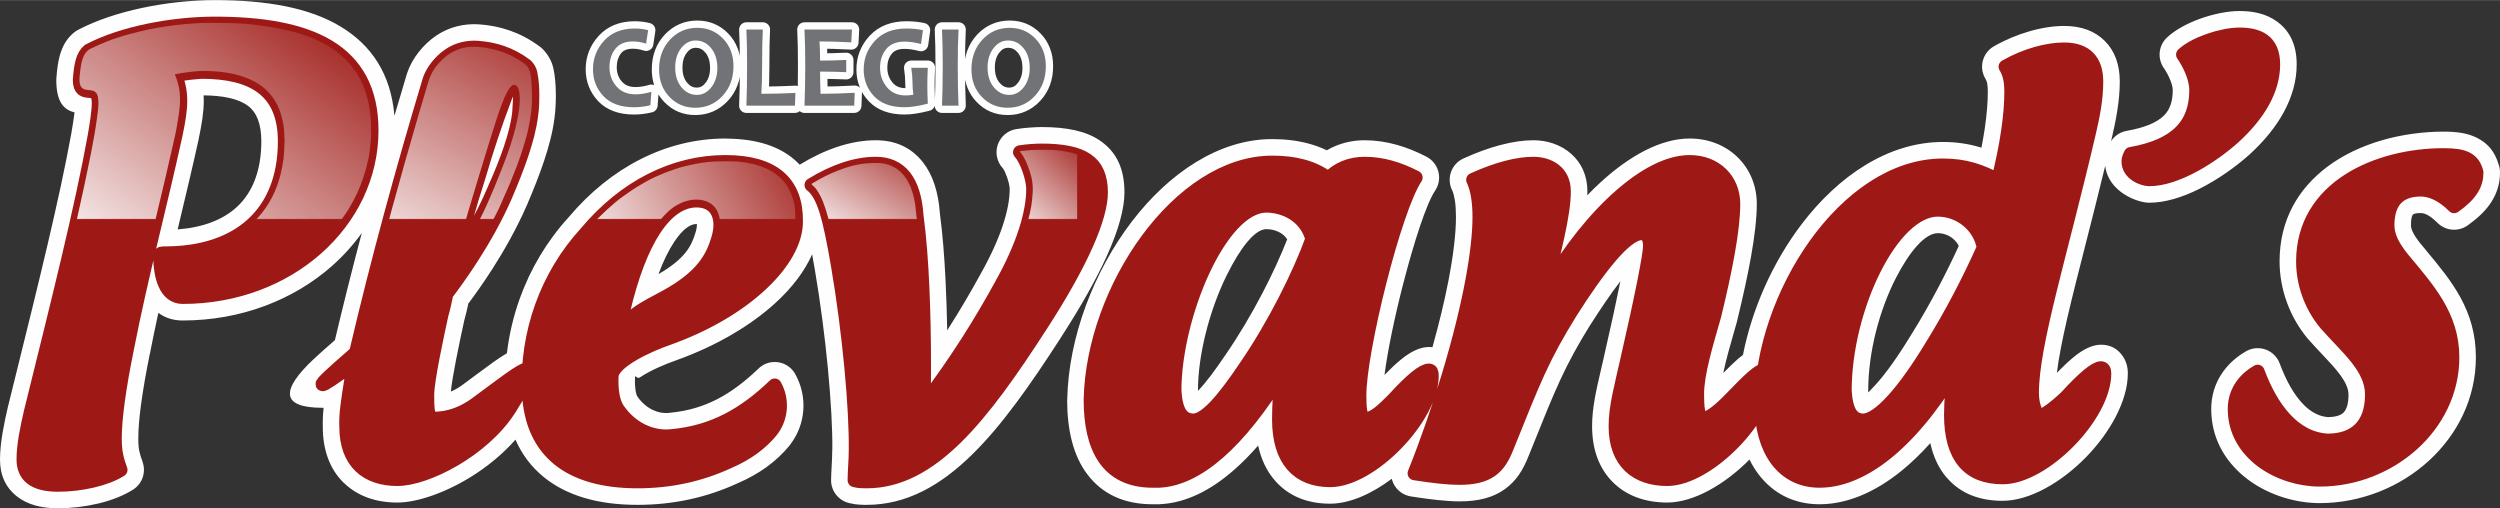<?xml version="1.0" encoding="UTF-8"?>
<!DOCTYPE svg PUBLIC "-//W3C//DTD SVG 1.1//EN" "http://www.w3.org/Graphics/SVG/1.1/DTD/svg11.dtd">
<svg xmlns="http://www.w3.org/2000/svg" xml:space="preserve" width="5719px" height="1163px" version="1.1" style="shape-rendering:geometricPrecision; text-rendering:geometricPrecision; image-rendering:optimizeQuality; fill-rule:evenodd; clip-rule:evenodd"
viewBox="0 0 6962.88 1415.35"
 xmlns:xlink="http://www.w3.org/1999/xlink"
 xmlns:xodm="http://www.corel.com/coreldraw/odm/2003">
 <rect x="0" y="0" width="6962.88" height="1415.35" fill="#333333" stroke="none"/>
 <defs>
  <style type="text/css">
   <![CDATA[
    .str0 {stroke:#9E1915;stroke-width:38.74;stroke-linecap:round;stroke-linejoin:round;stroke-miterlimit:22.926}
    .fil2 {fill:none;fill-rule:nonzero}
    .fil5 {fill:#FEFEFE}
    .fil4 {fill:#FEFEFE}
    .fil0 {fill:#FEFEFE;fill-rule:nonzero}
    .fil1 {fill:#727376;fill-rule:nonzero}
    .fil3 {fill:#9E1915;fill-rule:nonzero}
   ]]>
  </style>
       <mask id="id0">
  <linearGradient id="id1" gradientUnits="userSpaceOnUse" x1="6481.87" y1="853.56" x2="6871.39" y2="384.94">
   <stop offset="0" style="stop-opacity:1; stop-color:white"/>
   <stop offset="0.569" style="stop-opacity:0.502; stop-color:white"/>
   <stop offset="1" style="stop-opacity:0; stop-color:white"/>
  </linearGradient>
        <rect style="fill:url(#id1)" x="6412.09" y="426.19" width="485.79" height="413.11"/>
       </mask>
       <mask id="id2">
  <linearGradient id="id3" gradientUnits="userSpaceOnUse" x1="5931.17" y1="507.32" x2="6358" y2="55.12">
   <stop offset="0" style="stop-opacity:1; stop-color:white"/>
   <stop offset="1" style="stop-opacity:0; stop-color:white"/>
  </linearGradient>
        <rect style="fill:url(#id3)" x="5927.21" y="93.42" width="403.34" height="402.94"/>
       </mask>
       <mask id="id4">
  <linearGradient id="id5" gradientUnits="userSpaceOnUse" x1="5038.56" y1="763.27" x2="6003.62" y2="27.05">
   <stop offset="0" style="stop-opacity:1; stop-color:white"/>
   <stop offset="1" style="stop-opacity:0; stop-color:white"/>
  </linearGradient>
        <rect style="fill:url(#id5)" x="5029.89" y="134.68" width="809.89" height="619.48"/>
       </mask>
       <mask id="id6">
  <linearGradient id="id7" gradientUnits="userSpaceOnUse" x1="4514.99" y1="678.92" x2="4902.59" y2="391.84">
   <stop offset="0" style="stop-opacity:1; stop-color:white"/>
   <stop offset="1" style="stop-opacity:0; stop-color:white"/>
  </linearGradient>
        <rect style="fill:url(#id7)" x="4375.84" y="448.53" width="450.96" height="260.19"/>
       </mask>
       <mask id="id8">
  <linearGradient id="id9" gradientUnits="userSpaceOnUse" x1="4126.57" y1="677.05" x2="4388.56" y2="425.01">
   <stop offset="0" style="stop-opacity:1; stop-color:white"/>
   <stop offset="1" style="stop-opacity:0; stop-color:white"/>
  </linearGradient>
        <rect style="fill:url(#id9)" x="4102.12" y="453.31" width="252.58" height="241.44"/>
       </mask>
       <mask id="id10">
  <linearGradient id="id11" gradientUnits="userSpaceOnUse" x1="3221.22" y1="667.1" x2="3960.76" y2="441.59">
   <stop offset="0" style="stop-opacity:1; stop-color:white"/>
   <stop offset="1" style="stop-opacity:0; stop-color:white"/>
  </linearGradient>
        <rect style="fill:url(#id11)" x="3180.19" y="450.12" width="761.81" height="236.67"/>
       </mask>
       <mask id="id12">
  <linearGradient id="id13" gradientUnits="userSpaceOnUse" x1="2836.52" y1="677.05" x2="3075.3" y2="415.06">
   <stop offset="0" style="stop-opacity:1; stop-color:white"/>
   <stop offset="1" style="stop-opacity:0; stop-color:white"/>
  </linearGradient>
        <rect style="fill:url(#id13)" x="2836.98" y="416.18" width="228.71" height="274.32"/>
       </mask>
       <mask id="id14">
  <linearGradient id="id15" gradientUnits="userSpaceOnUse" x1="2339.07" y1="703.58" x2="2561.27" y2="345.41">
   <stop offset="0" style="stop-opacity:1; stop-color:white"/>
   <stop offset="1" style="stop-opacity:0; stop-color:white"/>
  </linearGradient>
        <rect style="fill:url(#id15)" x="2259.32" y="453.31" width="302.97" height="249.39"/>
       </mask>
       <mask id="id16">
  <linearGradient id="id17" gradientUnits="userSpaceOnUse" x1="1602.85" y1="726.79" x2="2249.53" y2="348.73">
   <stop offset="0" style="stop-opacity:1; stop-color:white"/>
   <stop offset="1" style="stop-opacity:0; stop-color:white"/>
  </linearGradient>
        <rect style="fill:url(#id17)" x="1563.89" y="448.53" width="652.13" height="286.53"/>
       </mask>
       <mask id="id18">
  <linearGradient id="id19" gradientUnits="userSpaceOnUse" x1="1043.02" y1="767.38" x2="1483.46" y2="-35.96">
   <stop offset="0" style="stop-opacity:1; stop-color:white"/>
   <stop offset="1" style="stop-opacity:0; stop-color:white"/>
  </linearGradient>
        <rect style="fill:url(#id19)" x="1041.75" y="128.5" width="441.23" height="640.15"/>
       </mask>
       <mask id="id20">
  <linearGradient id="id21" gradientUnits="userSpaceOnUse" x1="276.31" y1="796.43" x2="876.57" y2="-39.28">
   <stop offset="0" style="stop-opacity:1; stop-color:white"/>
   <stop offset="1" style="stop-opacity:0; stop-color:white"/>
  </linearGradient>
        <rect style="fill:url(#id21)" x="159.77" y="62.89" width="874.09" height="778.79"/>
       </mask>
 </defs>
 <g id="Layer_x0020_1">
  <g id="Logo_x0020_text_x0020_group">
   <g id="Logo_x0020_text_x0020_white_x0020_border">
    <path class="fil0" d="M496.32 632.16l-1.54 6.45c70.01,-5.19 126.79,-26.68 166.09,-63.53 42.81,-40.13 66.96,-101.06 66.96,-181.73 0,-49.44 -13.3,-80.9 -36.86,-98.64 -26.9,-20.23 -69.72,-28.9 -123.88,-29.46 0.3,5.25 0.45,10.61 0.45,16.12 0,15.55 -1.47,32.16 -4.17,50.79 -2.21,15.28 -5.41,32.29 -9.41,51.65 -0.2,1.38 -0.45,2.76 -0.75,4.14 -15.91,72.73 -36.47,158.75 -56.89,244.21zm-55.28 238.81c-8.05,37.07 -15.92,74.92 -23.54,113.97l-0.2 -0.04 -0.06 0.29c-10.29,50.68 -18.62,98.15 -24.34,140.39 -4.98,36.77 -7.72,68.91 -7.72,94.78 0,16.43 1.04,27.37 2.86,36.1 1.87,8.91 5.23,18.62 9.3,30.16l-0.13 0.04c9.88,27.95 -0.38,60.01 -26.45,76.62 -26.35,16.87 -60.43,30.09 -96.95,38.8 -35.72,8.52 -75.03,13.27 -112.41,13.27 -48.54,0 -85.76,-11.2 -113.05,-32.2 -33.08,-25.45 -48.35,-60.44 -48.35,-103.61 0,-23.4 2.8,-48.6 7.22,-74.91 4.2,-24.96 9.6,-49.6 15.36,-74.28l0.07 0.02 20.01 -80.83c65.17,-263.03 123.35,-497.86 156.28,-679.92 0.12,-1 0.26,-2 0.43,-3.01l0.82 -4.92c2.59,-15.47 5.53,-33.05 7.41,-48.83 -28.6,-7.43 -50.84,-27.01 -50.84,-90.68l0.08 0c0,-1.6 0.06,-3.22 0.18,-4.85 1.9,-24.69 4.46,-45.29 9.7,-63.77 7.52,-26.53 19.66,-47.2 39.66,-63.55l0.05 0.07c3.34,-2.72 6.98,-5.15 10.93,-7.23 50.78,-26.68 112.42,-46.95 176.43,-60.68 68.48,-14.7 140.22,-22.17 204.3,-22.17 142.45,0 262.83,20.65 350.46,73.64 86.78,52.48 140.07,132.38 149.97,248.63 11.61,-39.75 23.36,-79.35 35.23,-118.74l0.19 0.05 0.58 -1.84c6.46,-19.39 17.58,-39.34 31.77,-57.29 13.29,-16.8 29.54,-32.44 47.4,-44.72 18.59,-12.78 38.07,-21.21 57.24,-26.29 21.8,-5.78 43.25,-7.28 62.54,-6 28.26,1.95 56.57,7 85.45,16.97 27.88,9.63 55.33,23.64 82.5,43.59 3.41,2.29 6.66,4.94 9.68,7.94 7.67,7.67 14.48,16.61 19.96,26.88 4.26,7.98 7.59,16.46 9.75,25.39 0.93,3.25 1.61,6.61 2.03,10.05 1.52,8.57 5.28,30.86 5.28,65.52 0,6.35 -0.01,13.33 -0.66,28.74 -0.53,12.42 -1.48,24.97 -3.27,36.71 -4.64,37.47 -15.23,77.99 -29.25,119.81 -13.62,40.64 -30.15,81.64 -47.37,121.83l-0.04 -0.02 -0.22 0.53c-28.89,66.28 -64.2,127.71 -96.23,177.76 -25.39,39.65 -49.8,73.48 -66.73,96.15l-1.05 4.85c-2.72,12.51 -5.64,25.87 -9.91,40.56 -5.8,26.49 -15.66,71.96 -23.49,112.57 -6.72,34.88 -12.51,68.23 -14.09,87.04 10.33,-4.42 20.05,-10.02 29.26,-16.48l0.67 -0.5c20.58,-15.09 31.72,-23.39 42.14,-31.14 32.14,-23.93 59.91,-44.61 83.98,-58.83 6.11,-51.86 18.09,-102.73 35.59,-151.57 29.95,-83.56 75.93,-160.89 136.19,-226.81 58.91,-70.15 126.63,-124.44 199.63,-161.54 75.07,-38.16 155.28,-57.93 236.9,-57.93 8.56,0 -6.37,0.1 7.51,0.3 80.23,1.18 141.7,21.05 184.99,58.58 5.15,4.46 10,9.12 14.58,13.97 35.27,-21.58 70.52,-38.34 105.29,-49.82 36.3,-11.99 72.03,-18.23 106.74,-18.23 54.83,0 99.17,20.16 131.73,61.89 26.69,34.21 42.69,81.74 46.9,143.36 7.26,53.95 12.23,117.2 15.51,182.98 2.36,47.47 3.87,95.19 4.73,141.08l1.32 -2.07c34.23,-53.46 64.04,-104.51 90.47,-152.65 0.35,-0.67 0.7,-1.33 1.07,-1.99 28.65,-50.85 48.75,-95.78 61.7,-134.64 13.48,-40.46 19.44,-74.65 19.44,-102.15 0,-8.02 -3.06,-20.98 -7.74,-34.02 -3.97,-11.05 -8.25,-20.37 -11.59,-24.06 -8.35,-9.03 -14.26,-20.53 -16.43,-33.57 -5.93,-35.57 18.1,-69.2 53.66,-75.13 11.17,-1.86 23.15,-3.21 34.07,-4.09 14.23,-1.15 27.65,-1.73 35.85,-1.73 70.63,0 123.96,10.88 162.92,37.24 46.83,31.67 68.86,78.29 68.86,144.96 0,44.29 -15.84,103.53 -49,176.8 -28.48,62.92 -70.77,138.78 -127.97,227.16 -0.47,0.81 -0.96,1.62 -1.47,2.41 -83.83,129.86 -162.38,241.69 -244.94,322.78 -90.3,88.68 -185.12,140.88 -294.68,140.88 -6.11,0 -12.22,0 -21.41,-0.66 -8.51,-0.61 -17.16,-1.78 -26.05,-4.02 -29.47,-6.36 -51.56,-32.57 -51.56,-63.94 0,-9.57 0.85,-25.03 1.74,-41.25 0.71,-12.96 1.46,-26.59 1.46,-41.93l0.25 0 0 -0.77c0.79,-56.57 -3.75,-138.69 -12.57,-230.25 -8.33,-86.55 -20.71,-182.15 -36.25,-273.07 -2.56,-14.83 -5.03,-28.78 -7.43,-41.87 -20.39,46.43 -55.46,92.96 -102.9,136.14 -67.32,61.28 -161.35,117.91 -273.85,158.34 -1.21,0.5 -2.44,0.97 -3.7,1.4 -26.95,9.26 -69.79,27.12 -99.22,46.93 -8.02,5.4 -13.17,-8.17 -13.58,-1.18l-0.01 0.53c-0.64,15.19 -0.03,28.96 2.13,40.33 1.18,6.25 2.51,10.73 3.97,12.84 11.6,16.87 26.53,30.04 43.18,38.02 14.5,6.95 30.56,10.02 46.97,8.12 1.11,-0.17 2.23,-0.3 3.36,-0.42 48.13,-4.74 90.44,-17.58 129.45,-37.68 39.31,-20.25 75.99,-48.17 112.36,-82.82 4.48,-4.78 9.75,-8.97 15.77,-12.34 31.47,-17.64 71.29,-6.43 88.93,25.04 17.66,31.55 25.18,66.89 22.54,101.56 -2.54,33.49 -14.6,66.43 -36.17,94.81 -0.75,1.05 -1.53,2.08 -2.36,3.09 -17.4,21.5 -38.92,41.89 -64.53,60.33 -22.98,16.54 -49.34,31.5 -79.05,44.24 -44.58,20.5 -89.84,35.61 -136.22,45.55 -46.8,10.03 -94.49,14.93 -143.51,14.93 -109.6,0 -197.52,-25.7 -260.91,-77.35 -34.43,-28.06 -60.87,-62.82 -78.87,-104.31 -35.41,40.35 -78.32,75.1 -122.16,102.53 -73.17,45.77 -152.44,72.73 -206.72,72.73 -58.92,0 -109.85,-17.44 -147.67,-53.5 -1.56,-1.32 -3.08,-2.73 -4.54,-4.22 -35.33,-36.12 -55.57,-87.02 -55.57,-153.27l0.14 0c-0.62,-17.14 0.21,-34.24 2.14,-53.01 -0.83,0.04 -1.64,0.06 -2.45,0.06 -120.24,0 -114.27,-51.53 -25.92,-134.95 14.2,-13.41 35.47,-32.28 59.81,-53.4 23.43,-99.17 48.53,-198.96 74.91,-298.6 -23.91,33.57 -51.97,64.59 -83.6,92.48 -105.89,93.33 -251.95,151.33 -415.5,151.33 -27.07,0 -49.36,-7.72 -67.48,-21.3zm862.05 -20.87l0.06 0.01 1.06 -4.63 -0.13 0.18 -0.99 4.44zm0 0c-1.62,7.33 -0.92,4.27 0.06,0.01l-0.06 -0.01zm574.53 -176.53c-15.65,23.59 -30.28,53.6 -43.73,89.7 36.28,-20.99 59.62,-40.63 75.04,-59.69 15.22,-18.82 23.26,-38.65 29.19,-59.39 1.89,-6.65 2.85,-12.8 2.85,-18.22l-0.01 -2.43 -0.77 -0.01c-19.66,0 -40.84,17.26 -62.57,50.04zm2031.08 114.28c-24.03,92.91 -44.11,189.04 -52.67,256.15 17.02,-17.55 32.18,-31.74 45.54,-42.68 28.87,-23.67 54.91,-35.14 78.15,-35.14 3.42,0 6.71,0.16 9.87,0.48 19.3,-68.8 33.75,-129.77 44.07,-182.69 14.96,-76.74 21.41,-136.87 21.41,-179.47 0,-17.6 -0.89,-33.47 -2.98,-46.57 -1.66,-10.47 -3.95,-19.63 -6.98,-26.99 -0.62,-1.17 -1.21,-2.37 -1.76,-3.59 -14.82,-32.88 -0.17,-71.55 32.71,-86.37 36.8,-16.72 70.63,-28.82 101.32,-37 35.52,-9.48 66.72,-13.67 93.47,-13.67 36.25,0 76,11.4 105.97,38.55 26.57,24.06 44.24,58.02 44.24,103.66 0,3.6 -0.07,7.28 -0.2,11.03 12.46,-12.9 25.1,-25.23 37.84,-36.87 80.14,-73.23 166.83,-121.17 247.26,-121.17 53.24,0 99.17,19.09 132.55,51.14 34.45,33.1 54.44,78.94 54.44,131.05 0,39.88 -5.98,90.02 -16.02,146.62 -9.14,51.53 -22.34,111.21 -37.75,174.71 -0.4,2.3 -0.92,4.6 -1.57,6.9l-6.13 21.35c-12.1,42.04 -24.38,84.7 -31.92,121.38 15.56,-15.79 28.48,-28.43 39.22,-37.79 5.33,-4.63 10.53,-8.83 15.65,-12.58 25.29,-129.07 83.59,-259.14 162.91,-363.56 102.78,-135.3 241.93,-229.62 394.06,-229.62 37.16,0 69.91,5.01 100.92,14.01 2.11,0.61 4.2,1.24 6.28,1.88 3.54,-17.96 6.57,-35.32 9.06,-51.96 5.72,-38.34 8.68,-73.25 8.68,-103.26 0,-9.5 -0.42,-17.82 -1.67,-23.96 -0.89,-4.38 -2.34,-8.48 -4.62,-12.18l0.03 -0.02 -1.05 -1.77c-17.92,-31.33 -7.05,-71.26 24.28,-89.19 31.4,-17.94 64.45,-31.65 96.52,-41.08 35.34,-10.4 69.46,-15.6 99.09,-15.6 48.28,0 85.88,14.39 113.24,41.75 28.1,28.1 41.76,66.26 41.76,113.25 0,27.6 -2.79,55.09 -7.22,82.81 -4.36,27.32 -9.71,51.74 -15.36,75.98l-1.67 7.14c9.55,-14.69 24.94,-25.52 43.56,-28.77 50.15,-8.78 84.23,-23.11 104.16,-43.04 16.46,-16.46 24.03,-39.89 24.03,-70.12 0,-7.17 -2.16,-15.77 -5.44,-24.6 -5.04,-13.6 -11.92,-26.08 -18.51,-35.91 -19.24,-26.09 -16.5,-63.03 7.59,-85.95 22.62,-21.47 57.22,-40.07 93.19,-52.92 36.4,-13 76.67,-21.21 108.56,-21.21 37.74,0 74.13,7.06 104.46,28.92 33.99,24.51 55.34,62.18 55.34,119.69 0,44.97 -12.25,89.56 -35.99,133.24 -21.9,40.31 -53.51,79.34 -94.15,116.64 -0.72,0.71 -1.46,1.4 -2.22,2.07 -36.48,32.55 -87.09,69.13 -140.02,95.42 -45.64,22.66 -93.78,37.97 -138.56,37.97 -32.42,0 -114.07,-30.07 -122.33,-102.88 -19.41,80.32 -37.94,152.94 -54.97,219.73 -38.44,150.68 -69.2,271.31 -79.71,356.98 16.85,-17.4 31.93,-31.58 45.17,-42.61 28.92,-24.1 54.97,-35.78 77.47,-35.78 26.37,0 46.83,10.91 61.38,32.73 9.09,13.64 13.64,29.33 13.64,47.09 0,76.59 -49.96,165.45 -116.82,233.82 -67.89,69.42 -156.58,121.13 -231.73,121.13 -64.92,0 -116.91,-20.36 -154.5,-63.15 -1.32,-1.34 -2.59,-2.74 -3.82,-4.22 -20.51,-24.84 -35.04,-55.82 -43.24,-93.27 -26.31,29.34 -52.55,54.51 -78.52,75.72 -79.45,64.91 -157.95,94.52 -230.21,94.52 -71.51,0 -129.31,-30.27 -169.69,-83.44 -9.52,-12.54 -17.93,-26.3 -25.18,-41.16 -67.75,68.73 -155.44,119.8 -229.03,119.8 -61.4,0 -114.57,-18.85 -153.1,-58.24 -35.65,-36.44 -56.29,-87.65 -56.29,-154.35 0,-50.8 11.26,-99.31 24.68,-157.14l8.36 -36.04c0.21,-1.25 0.45,-2.49 0.74,-3.74 18.77,-81.57 33.94,-151.61 45.05,-206.83 -26.14,33.78 -54.51,75.61 -82.99,120.43l-0.15 -0.1c-72.05,116.24 -96.6,177.39 -163.99,345.25l-8.05 20.04 -0.04 -0.02c-15.6,39.89 -34.71,70.74 -66.9,93.68 -31.66,22.57 -71.19,33.86 -126.4,33.86 -17.24,0 -37.9,-1.38 -61.83,-3.91 -20.03,-2.12 -43.25,-5.31 -69.42,-9.36 -5.96,-0.6 -11.95,-2.04 -17.79,-4.38 -20.4,-8.18 -34.4,-25.5 -39.18,-45.36 -55.55,41.82 -117.11,69.41 -171.69,69.41 -64.75,0 -118.06,-21.93 -155.99,-67.11 -21.1,-25.13 -36.22,-56.66 -44.49,-94.72 -22.28,25.44 -44.51,47.89 -66.64,67.32 -67.03,58.89 -134.29,90.8 -200.59,95.49 -2.94,0.41 -5.93,0.62 -8.98,0.62l-17.6 0c-82.65,0 -141.35,-30.38 -181.21,-82.43 -40.48,-52.84 -56.97,-125.47 -56.97,-208.54l0.25 0 0.01 -1.28c3.58,-172.66 74.26,-357.07 179.87,-495.11 104.14,-136.11 243.68,-229.68 390.78,-229.68 36.24,0 70.67,3.99 103.3,12.95 17.11,4.71 33.42,10.74 48.9,18.24 7.89,-4.63 16.12,-8.71 24.67,-12.24 25.2,-10.4 52.38,-15.75 80.67,-15.75 30.48,0 60.25,4.51 89.76,12.76 28.37,7.93 55.67,19.16 82.51,33.04l-0.03 0.05c2.18,1.13 4.33,2.39 6.41,3.78 29.92,20.05 37.93,60.55 17.89,90.47 -24.37,36.23 -58.78,142.86 -88.41,257.44zm-570.92 299.15c21.32,-22.38 46.52,-56.06 75.42,-99l0.98 -1.45c37.12,-53.87 71.75,-112.72 101.47,-169.62 28.24,-54.07 52.04,-106.22 69.37,-150.6 -3.81,-6.01 -8.58,-10.9 -13.9,-14.75 -12.99,-9.42 -29.32,-13.66 -44.09,-13.66 -32.48,0 -73.2,53.5 -109.7,126.96 -48.15,96.89 -80.82,222.62 -80.82,322.71l-0.04 0 0.06 0.76 1.25 -1.35zm1885.36 -15.04c29.8,-32.51 65,-82.16 103.5,-146.07l0.15 0.09 0.36 -0.61c25.12,-40.62 49.28,-83.24 72.24,-126.83 20.24,-38.44 38.97,-76.59 56.1,-113.89 -3.95,-7.93 -9.56,-14.83 -16.31,-20.4 -11.59,-9.56 -26.52,-15.13 -42.18,-15.13 -35.62,0 -78.78,51.3 -116.45,124.55 -46.07,89.58 -77.27,207.24 -77.27,313.92l-0.03 0c0.12,1.77 0.25,3.46 0.38,5.08 5.23,-5.32 11.76,-12.26 19.51,-20.71zm1536.43 -474.17c-6.3,-3.16 -12.1,-4.65 -17.28,-4.65 -12.24,0 -19.32,1.43 -21.79,4.08 -3.78,4.04 -5.57,14.25 -5.57,29.67 0,5.9 1.72,12.01 4.81,18.54 4.42,9.34 10.91,19.09 18.98,29.49 0.93,1 1.84,2.03 2.73,3.09 33.21,40.17 5.39,6.83 14.81,18.12 71.48,85.7 139.43,167.16 139.43,298.68 0,113.54 -50.69,214.18 -129.69,287.02 -80.22,73.98 -190.12,119.12 -305.24,119.12 -73.34,0 -152.95,-26.17 -211.4,-74.74 -54.15,-45.01 -90.77,-108.29 -90.77,-187.44 0,-37.02 10.54,-68.13 26.22,-93.6 17.98,-29.22 42.87,-50.33 65.82,-64.08 4.43,-3.08 9.33,-5.66 14.62,-7.62 33.87,-12.56 71.52,4.71 84.08,38.59 17.04,45.94 39.61,88.18 68.2,116.3 18.78,18.48 40.47,30.76 65.12,32.98l0.5 0c20.64,0 35.95,-4.29 44.35,-13.02 8.6,-8.93 13.4,-25.24 13.4,-49.53 0,-34.67 -35.01,-71.72 -74.19,-113.18 -10.49,-11.1 -21.23,-22.47 -34.33,-37.19 -1.42,-1.42 -2.8,-2.91 -4.12,-4.48 -25.58,-30.51 -45.3,-64.94 -58.65,-101.32 -13.61,-37.08 -20.66,-76.07 -20.66,-114.95 0,-116.56 53.02,-203.18 132.3,-263.04 89.08,-67.26 211.64,-98.32 325.02,-98.32 38.81,0 68.37,4.84 93.23,17.61 30.77,15.81 49,38.97 59.2,72.76 2.7,7.16 4.18,14.93 4.18,23.05 0,27.64 -6.32,54.06 -23.17,81.08 -13.26,21.28 -33.07,41.93 -62.02,62.92 -25.7,22.12 -64.51,20.99 -88.88,-3.37 -10.86,-10.86 -20.63,-18.27 -29.24,-22.57z"/>
    <path class="fil0" d="M1833.88 262.93l-2.28 31.32c-0.67,9.6 -7.94,17.16 -17.06,18.59 -8.26,1.94 -16.18,3.37 -23.74,4.29 -8.47,1.02 -16.81,1.54 -25.02,1.54 -20.88,0 -39.57,-3 -56.07,-8.98 -17.18,-6.23 -31.73,-15.63 -43.66,-28.2 -0.38,-0.41 -0.75,-0.82 -1.09,-1.25 -11.04,-11.94 -19.36,-25.13 -24.98,-39.57 -5.81,-14.93 -8.72,-30.97 -8.72,-48.08 0,-35.67 12.13,-66.77 36.39,-93.25 12.44,-13.57 27.17,-23.75 44.21,-30.53 16.7,-6.64 35.28,-9.96 55.75,-9.96 7.32,0 14.55,0.42 21.68,1.29 6.94,0.83 13.92,2.16 20.95,3.97 10.13,2.63 16.46,12.47 14.93,22.59l0.05 0 -5.66 37.62c-1.67,11.07 -11.99,18.7 -23.07,17.04 -1.46,-0.22 -2.87,-0.59 -4.2,-1.1 -5.14,-1.62 -10.11,-2.84 -14.92,-3.65 -4.87,-0.83 -9.76,-1.24 -14.65,-1.24 -8.34,0 -15.31,1.2 -20.89,3.58 -4.96,2.11 -9.05,5.26 -12.27,9.44 -3.86,5 -6.78,10.64 -8.77,16.91 -2.04,6.46 -3.06,13.66 -3.06,21.57 0,7.99 1.17,15.25 3.52,21.75 2.35,6.54 5.91,12.61 10.64,18.18l0.04 -0.03c4.28,5.02 9.43,8.8 15.44,11.33 6.42,2.69 14.01,4.04 22.8,4.04 11.66,0 24.38,-2.05 38.24,-6.13 4.62,-1.36 9.35,-0.99 13.47,0.73 -4.37,-13.57 -6.55,-28.18 -6.55,-43.82 0,-19.02 2.96,-36.58 8.9,-52.69 6.02,-16.35 15.06,-31.01 27.12,-43.99 12.11,-12.96 25.8,-22.76 41.08,-29.38 15.3,-6.64 31.79,-9.96 49.47,-9.96 16.98,0 32.73,3.03 47.26,9.12 14.56,6.09 27.66,15.17 39.28,27.26 11.57,12.03 20.26,25.76 26.06,41.15 2.51,6.64 4.47,13.55 5.88,20.73 -0.07,-10.43 -0.18,-19.52 -0.33,-27.29 -0.31,-16.26 -0.8,-31.23 -1.46,-44.89 -0.52,-11.17 8.1,-20.64 19.26,-21.17l0.95 -0.02 0 -0.06 45.73 0c11.2,0 20.29,9.09 20.29,20.3 0,0.84 -0.05,1.68 -0.15,2.5 -0.62,12.33 -1.09,26.3 -1.39,41.89 -0.27,14.05 -0.4,32.91 -0.4,56.72 0,14.62 -0.21,29.39 -0.61,44.24 -0.13,4.65 -0.27,9.03 -0.43,13.16 8.76,-0.09 17.06,-0.23 24.88,-0.43 15,-0.39 30.89,-1 47.7,-1.84 2.65,-0.12 5.21,0.27 7.58,1.09 0.27,-15.31 0.42,-34.02 0.42,-56.22 0,-21.91 -0.16,-39.97 -0.45,-54.24 -0.34,-16.32 -0.87,-31.64 -1.59,-45.92 -0.52,-11.17 8.1,-20.64 19.26,-21.17l0.95 -0.02 0 -0.06 132.18 0c11.21,0 20.29,9.09 20.29,20.3 0,0.86 -0.05,1.71 -0.16,2.54l-1.7 34.08c-0.52,11.16 -10,19.78 -21.16,19.26l-0.08 -0.01c-16.68,-0.88 -32.06,-1.53 -46.1,-1.95 -6.5,-0.19 -13.22,-0.33 -20.14,-0.43l0.36 12.55c5.22,-0.06 10.12,-0.14 14.69,-0.26 11.55,-0.28 23.96,-0.73 37.18,-1.32 11.16,-0.48 20.61,8.18 21.09,19.34l0.01 0.87 0.06 0 0 34c0,11.21 -9.08,20.29 -20.29,20.29 -0.82,0 -1.64,-0.05 -2.44,-0.14 -12.39,-0.51 -24.13,-0.89 -35.2,-1.14 -4.5,-0.1 -9.41,-0.18 -14.73,-0.23 0.09,7.28 0.23,14.31 0.42,21.06 9.23,-0.1 18.06,-0.27 26.48,-0.52 14.92,-0.43 30.91,-1.12 47.98,-2.08 6.18,-0.34 11.87,2.13 15.81,6.3 -0.44,-1.06 -0.88,-2.13 -1.29,-3.2 -5.77,-14.88 -8.64,-30.82 -8.64,-47.84 0,-17.83 3.1,-34.63 9.29,-50.4 6.18,-15.73 15.36,-30.19 27.54,-43.37 0.4,-0.43 0.81,-0.84 1.24,-1.23 12.4,-13.04 27.06,-22.85 43.96,-29.43 17,-6.62 36.01,-9.92 57.04,-9.92 9.04,0 17.92,0.44 26.66,1.33 8.89,0.9 16.98,2.22 24.24,3.94 10.67,2.53 17.36,13.06 15.21,23.73l-5.16 37.17c-1.53,11.08 -11.75,18.81 -22.83,17.28 -1.1,-0.15 -2.17,-0.39 -3.2,-0.71 -7.32,-1.87 -14.36,-3.3 -21.14,-4.29 -6.57,-0.95 -12.84,-1.43 -18.83,-1.43 -8.88,0 -16.29,1.24 -22.25,3.69 -5.33,2.18 -9.73,5.45 -13.21,9.76 -4.11,5.1 -7.19,10.77 -9.23,17.01 -2.13,6.49 -3.2,13.78 -3.2,21.87 0,8.19 1.19,15.66 3.56,22.43 2.33,6.67 5.93,12.97 10.79,18.9l0.78 1.01c4.07,4.69 8.83,8.23 14.28,10.63 5.92,2.62 12.9,3.95 20.93,4.02 -0.38,-6.02 -0.58,-11.74 -0.58,-17.15 0,-5.26 -0.26,-10.88 -0.78,-16.84 -0.6,-6.87 -1.38,-13.4 -2.34,-19.57 -1.71,-11.03 5.85,-21.36 16.88,-23.07 1.04,-0.16 2.07,-0.24 3.09,-0.24l0 -0.08 46.11 0c11.21,0 20.29,9.09 20.29,20.29 0,0.87 -0.05,1.72 -0.15,2.55 -0.43,8.13 -0.73,15.82 -0.92,23.04 -0.17,6.42 -0.26,14.72 -0.26,24.86 0,10.88 0.3,24.11 0.89,39.65 0.44,-12.54 0.78,-25.3 1.03,-38.26 0.3,-15.61 0.45,-34.66 0.45,-57.23 0,-21.96 -0.15,-40.05 -0.45,-54.32 -0.34,-16.33 -0.87,-31.62 -1.58,-45.84 -0.53,-11.17 8.1,-20.64 19.26,-21.17l0.95 -0.02 0 -0.06 46.06 0c11.2,0 20.29,9.09 20.29,20.3 0,0.86 -0.06,1.71 -0.16,2.55 -0.67,13.58 -1.18,28.23 -1.5,43.94 -0.21,9.89 -0.35,21.66 -0.41,35.34 1.48,-8.2 3.61,-16.08 6.39,-23.63 6.02,-16.35 15.07,-31.01 27.13,-43.99 12.1,-12.96 25.79,-22.76 41.07,-29.38 15.3,-6.64 31.79,-9.96 49.48,-9.96 16.97,0 32.72,3.03 47.25,9.12 14.57,6.09 27.66,15.17 39.28,27.26 11.57,12.03 20.26,25.76 26.07,41.15 5.72,15.17 8.58,31.73 8.58,49.66 0,19.02 -2.96,36.59 -8.9,52.69 -6.04,16.36 -15.1,31.03 -27.18,43.99 -12.07,12.96 -25.75,22.75 -41.03,29.39 -15.29,6.63 -31.78,9.95 -49.46,9.95 -34.39,0 -63.19,-12.14 -86.54,-36.43 -11.58,-12.05 -20.27,-25.77 -26.06,-41.13 -2.56,-6.77 -4.54,-13.8 -5.95,-21.11 0.07,7.01 0.16,13.48 0.27,19.44 0.35,18.01 0.88,35.45 1.59,52.31 0.43,11.16 -8.26,20.57 -19.42,21.01l-0.79 0.01 0 0.07 -46.06 0c-10.96,0 -19.89,-8.69 -20.28,-19.56 -2.22,6.8 -7.97,12.06 -15.15,13.52 -13.6,3.49 -25.78,6.05 -36.54,7.7 -11.88,1.82 -22.67,2.73 -32.37,2.73 -20.91,0 -39.62,-2.98 -56.11,-8.94 -17.17,-6.21 -31.67,-15.6 -43.48,-28.15 -7.65,-8.12 -14.04,-16.87 -19.16,-26.25 0.08,0.56 0.14,1.13 0.17,1.71 0.05,0.92 0.04,1.84 -0.04,2.73l-1.29 34.93c-0.39,10.92 -9.37,19.51 -20.22,19.51l0 0.07 -138.51 0c-5.1,0 -9.76,-1.89 -13.33,-5 -3.55,3.08 -8.19,4.93 -13.22,4.93l0 0.07 -135.24 0c-11.2,0 -20.29,-9.09 -20.29,-20.29 0,-0.83 0.05,-1.64 0.15,-2.44 0.62,-14.61 1.09,-30.6 1.39,-47.95 0.15,-8.37 0.25,-18.14 0.32,-29.31 -1.47,7.79 -3.53,15.29 -6.19,22.49 -6.03,16.36 -15.09,31.02 -27.17,43.99 -12.07,12.96 -25.75,22.75 -41.03,29.39 -15.29,6.63 -31.78,9.95 -49.47,9.95 -34.38,0 -63.18,-12.14 -86.53,-36.43 -6.19,-6.44 -11.56,-13.36 -16.1,-20.75zm143.74 -74.12c0,-9.26 -1.14,-17.48 -3.41,-24.67 -2.16,-6.81 -5.28,-12.7 -9.36,-17.66 -3.93,-4.77 -8.2,-8.3 -12.79,-10.56 -4.27,-2.1 -9.12,-3.16 -14.55,-3.16 -4.65,0 -8.85,0.99 -12.57,2.96 -4.1,2.16 -8.03,5.67 -11.81,10.53 -4.06,5.23 -7.11,11.11 -9.12,17.63 -2.14,6.93 -3.21,14.87 -3.21,23.82 0,9.38 1.12,17.58 3.35,24.61 2.11,6.65 5.26,12.53 9.44,17.62l0.04 -0.03c4.03,4.87 8.3,8.44 12.81,10.67 4.27,2.12 9.09,3.18 14.46,3.18 4.63,0 8.81,-0.99 12.54,-2.96 4.09,-2.17 8.04,-5.7 11.85,-10.59l0.72 -0.88c3.68,-4.97 6.48,-10.58 8.41,-16.8 2.13,-6.92 3.2,-14.82 3.2,-23.71zm870.01 0c0,-9.26 -1.14,-17.48 -3.41,-24.67 -2.15,-6.81 -5.28,-12.7 -9.36,-17.66 -3.93,-4.77 -8.2,-8.3 -12.79,-10.56 -4.27,-2.1 -9.12,-3.16 -14.54,-3.16 -4.66,0 -8.85,0.99 -12.58,2.96 -4.09,2.16 -8.03,5.67 -11.81,10.53 -4.06,5.23 -7.1,11.11 -9.12,17.63 -2.13,6.93 -3.21,14.87 -3.21,23.82 0,17.76 4.27,31.85 12.79,42.23l0.04 -0.03c4.03,4.87 8.3,8.44 12.81,10.67 4.27,2.12 9.09,3.18 14.47,3.18 4.62,0 8.8,-0.99 12.53,-2.96 4.1,-2.17 8.05,-5.7 11.85,-10.59l0.73 -0.88c3.67,-4.97 6.48,-10.58 8.4,-16.8 2.13,-6.92 3.2,-14.82 3.2,-23.71z"/>
   </g>
   <g id="Logo_x0020_text">
    <path id="Colegio_x0020_text" class="fil1" d="M1814.12 255.43l-2.73 37.39c-15.44,3.72 -30.61,5.56 -45.61,5.56 -37.23,0 -65.56,-10.28 -85.06,-30.84 -19.45,-20.56 -29.17,-45.56 -29.17,-74.95 0,-30.5 10.33,-57.06 31,-79.62 20.67,-22.55 49,-33.83 85.06,-33.83 13.23,0 25.73,1.5 37.56,4.55l-5.67 37.62c-12.83,-4.17 -25.05,-6.23 -36.78,-6.23 -22.05,0 -38.44,7 -49.17,20.95 -10.78,13.95 -16.11,30.89 -16.11,50.84 0,20.39 6.39,38.11 19.11,53.06 12.78,15 30.62,22.5 53.62,22.5 13.5,0 28.11,-2.34 43.95,-7zm228.68 -71.34c0,33.33 -10.17,60.95 -30.61,82.89 -20.39,21.89 -45.62,32.84 -75.68,32.84 -28.66,0 -52.61,-10.06 -71.94,-30.17 -19.34,-20.11 -28.95,-45.72 -28.95,-76.73 0,-33.33 10.17,-60.95 30.56,-82.89 20.44,-21.89 45.67,-32.84 75.72,-32.84 28.62,0 52.62,10 71.95,30.11 19.28,20.06 28.95,45.68 28.95,76.79zm-44.89 4.72c0,-22.67 -5.84,-41.06 -17.45,-55.17 -11.61,-14.11 -25.94,-21.17 -42.95,-21.17 -15.89,0 -29.33,7.11 -40.39,21.34 -11.05,14.22 -16.61,32.17 -16.61,53.89 0,22.56 5.83,40.95 17.5,55.12 11.67,14.11 25.95,21.22 42.89,21.22 15.84,0 29.28,-7.11 40.4,-21.39 11.05,-14.28 16.61,-32.23 16.61,-53.84zm217.46 69.67l-1.33 35.51 -135.24 0c1.28,-29.39 1.95,-66.34 1.95,-110.85 0,-40.78 -0.67,-74.5 -1.95,-101.11l45.73 0c-1.28,24.66 -1.95,58.33 -1.95,101.11 0,32.67 -0.72,58.62 -2.11,77.79 29.95,0 61.56,-0.78 94.9,-2.45zm165.07 -0.33l-1.34 35.84 -138.51 0c1.39,-32.78 2.12,-69.73 2.12,-110.85 0,-39.5 -0.73,-73.22 -2.12,-101.11l132.18 0 -1.78 35.66c-32.55,-1.72 -62.11,-2.61 -88.56,-2.61 1.06,15.12 1.61,32.89 1.61,53.4 22.67,0 46.95,-0.61 72.78,-1.78l0 34c-25.39,-1.05 -49.66,-1.61 -72.78,-1.61 0,22 0.45,42.67 1.34,61.84 29.72,0 61.39,-0.89 95.06,-2.78zm203.62 30.28c-25.83,6.67 -47.44,9.95 -64.83,9.95 -37.28,0 -65.62,-10.23 -84.84,-30.67 -19.28,-20.45 -28.89,-45.29 -28.89,-74.51 0,-30.67 10.5,-57.39 31.44,-80.06 21,-22.67 50.12,-34 87.34,-34 17.5,0 32.89,1.55 46.23,4.72l-5.34 38.39c-17.05,-4.44 -32.33,-6.67 -45.94,-6.67 -22.89,0 -39.95,7.06 -51.23,21.06 -11.33,14.06 -16.95,31.23 -16.95,51.56 0,20.72 6.34,38.78 18.95,54.17 12.67,15.45 30.11,23.11 52.34,23.11 6.17,0 13.33,-0.61 21.5,-1.94 -1.61,-12.06 -2.45,-23.89 -2.45,-35.5 0,-11.67 -1.16,-24.89 -3.44,-39.51l46.11 0c-0.88,16.67 -1.33,33.51 -1.33,50.45 0,12.23 0.45,28.73 1.33,49.45zm85.57 5.56l-46.06 0c1.39,-33.67 2.11,-70.62 2.11,-110.85 0,-39.61 -0.72,-73.33 -2.11,-101.11l46.06 0c-1.39,27.39 -2.11,61.06 -2.11,101.11 0,40.9 0.72,77.84 2.11,110.85zm243.18 -109.9c0,33.33 -10.16,60.95 -30.61,82.89 -20.39,21.89 -45.62,32.84 -75.67,32.84 -28.67,0 -52.62,-10.06 -71.95,-30.17 -19.34,-20.11 -28.95,-45.72 -28.95,-76.73 0,-33.33 10.17,-60.95 30.56,-82.89 20.44,-21.89 45.67,-32.84 75.73,-32.84 28.61,0 52.61,10 71.95,30.11 19.27,20.06 28.94,45.68 28.94,76.79zm-44.89 4.72c0,-22.67 -5.83,-41.06 -17.45,-55.17 -11.61,-14.11 -25.94,-21.17 -42.94,-21.17 -15.89,0 -29.34,7.11 -40.39,21.34 -11.06,14.22 -16.62,32.17 -16.62,53.89 0,22.56 5.84,40.95 17.5,55.12 11.67,14.11 25.95,21.22 42.9,21.22 15.83,0 29.28,-7.11 40.39,-21.39 11.05,-14.28 16.61,-32.23 16.61,-53.84z"/>
    <g id="Logo_x0020_text_0">
     <g>
      <path id="Text_x0020_fill" class="fil2 str0" d="M353.35 972.41c39.99,-204.75 91.18,-393.51 135.97,-598.26 8,-38.39 12.8,-67.19 12.8,-92.78 0,-27.19 -4.8,-49.59 -14.4,-71.98 27.19,-6.4 54.39,-8 73.59,-9.6 140.76,0 231.94,49.59 231.94,193.56 0,203.15 -131.17,311.92 -332.73,311.92 -11.19,0 -14.39,0 -14.39,6.4 0,59.19 16,115.18 62.39,115.18 295.93,0 526.27,-209.55 526.27,-463.9 0,-225.55 -174.35,-297.53 -436.7,-297.53 -115.16,0 -255.93,25.59 -350.32,75.18 -17.59,14.4 -22.39,40 -25.59,81.58 0,57.59 52.79,3.2 52.79,63.99 0,25.59 -6.4,62.39 -11.2,91.18 -36.79,204.75 -103.97,470.29 -177.56,767.82 -11.19,47.99 -20.79,94.38 -20.79,134.37 0,44.79 28.79,70.38 95.98,70.38 63.98,0 134.37,-15.99 174.35,-41.58 -9.59,-27.2 -15.99,-46.39 -15.99,-87.98 0,-57.59 12.79,-145.57 33.59,-247.95zm852.61 193.56c-16,0 -16,-35.2 -16,-67.18 0,-40 28.79,-172.77 39.99,-223.95 4.8,-16 8,-32 11.19,-46.39l1.6 -9.6c30.4,-39.99 110.38,-148.76 164.77,-273.54 33.59,-78.38 63.99,-158.36 71.99,-225.54 3.19,-20.8 3.19,-40 3.19,-55.99 0,-36.8 -4.79,-55.99 -4.79,-57.59 -1.6,-9.6 -6.4,-17.6 -12.8,-23.99 -44.79,-33.6 -89.58,-46.39 -135.97,-49.59 -24,-1.6 -52.79,3.2 -78.39,20.79 -25.59,17.59 -46.38,44.79 -54.38,68.78 -75.18,249.55 -145.57,507.09 -204.75,759.83 -11.2,9.6 -16.01,14.4 -14.41,12.8 -47.98,41.59 -84.78,75.18 -78.38,75.18 4.8,0 28.8,-16 86.39,-57.58 -1.6,14.39 -3.2,28.79 -6.4,41.58 -9.6,60.79 -16,99.19 -14.4,134.37 0,99.18 57.59,145.57 142.36,145.57 79.99,0 238.36,-79.98 311.94,-195.16 49.59,-79.98 62.38,-110.37 49.59,-110.37 -16,0 -71.98,44.79 -143.98,97.58 -33.58,23.99 -71.98,39.99 -118.36,39.99zm127.97 -676.65c20.79,-71.98 44.78,-143.96 71.98,-215.95 3.2,-9.59 8,-19.19 12.8,-27.19 7.99,-14.4 28.79,-8 28.79,8 1.6,16 0,36.79 -1.6,59.18 -6.4,60.79 -35.19,137.57 -68.79,212.76 -33.58,79.98 -76.78,151.96 -111.97,203.15 20.8,-79.98 43.19,-161.57 68.79,-239.95zm540.68 724.63c-60.79,8.01 -118.38,-22.39 -153.57,-73.58 -14.4,-20.79 -19.2,-54.38 -17.6,-92.77 1.6,-41.6 105.58,-87.98 156.77,-105.58 215.95,-76.79 356.72,-215.95 356.72,-324.72 1.6,-108.78 -62.39,-166.37 -196.76,-166.37 -142.36,0 -279.93,68.78 -387.11,196.75 -110.37,119.98 -167.96,281.54 -159.96,446.31 7.99,164.76 115.17,246.34 302.33,246.34 89.58,0 172.76,-17.6 252.74,-54.39 52.79,-22.39 92.78,-52.78 119.97,-86.38 28.79,-36.79 31.99,-86.38 9.6,-126.37 -83.18,79.99 -169.56,129.57 -283.13,140.76zm-139.17 -347.12c46.38,-198.34 118.37,-308.72 204.75,-308.72 57.59,0 76.78,47.99 60.79,103.97 -16,55.99 -44.79,108.78 -147.17,164.77 -59.18,31.99 -107.18,52.79 -134.36,111.97 9.59,-44.79 15.99,-71.99 15.99,-71.99zm1052.56 -71.98c-54.39,99.18 -123.18,211.15 -215.95,332.73 1.6,-36.79 1.6,-71.99 1.6,-108.77 0,-135.97 -4.8,-300.74 -20.8,-417.51 -6.4,-99.18 -46.39,-145.56 -113.57,-145.56 -55.99,0 -116.78,20.79 -179.17,59.17 35.2,27.2 51.19,94.39 73.59,223.96 31.99,187.15 51.19,399.9 49.59,515.08 0,27.19 -3.2,60.79 -3.2,83.18 11.2,3.2 22.39,3.2 33.6,3.2 180.75,0 321.52,-180.76 484.68,-433.5 115.17,-177.56 167.96,-302.33 167.96,-371.11 0,-86.39 -51.19,-116.78 -166.36,-116.78 -12.8,0 -39.99,1.6 -59.18,4.8 19.19,20.79 36.78,73.58 36.78,102.38 0,63.98 -25.59,155.16 -89.57,268.73zm1094.15 316.73c-30.39,30.39 -52.79,52.79 -78.38,55.99 -16,1.6 -17.6,-35.19 -17.6,-67.18 0,-123.18 97.58,-518.29 156.77,-606.27 -46.4,-23.99 -92.78,-38.38 -142.37,-38.38 -40,0 -75.18,14.39 -100.78,41.58 -41.59,-31.99 -94.38,-44.79 -156.76,-44.79 -257.55,0 -499.09,351.92 -505.49,660.65 0,131.17 44.79,225.55 172.76,225.55l17.6 0c105.57,-4.8 222.35,-105.57 342.32,-300.73 -4.8,33.59 -8,91.18 -8,129.57 0,115.17 54.39,169.56 142.37,169.56 113.57,0 283.14,-174.36 283.14,-291.13 0,-9.6 -1.61,-14.4 -8.01,-14.4 -15.99,0 -47.98,25.59 -97.57,79.98l0 0zm-414.31 -87.98c-62.38,92.78 -110.38,147.17 -143.96,147.17 -33.6,0 -49.59,-27.2 -52.79,-83.18 0,-207.95 127.97,-515.09 255.94,-515.09 49.59,0 110.37,27.2 127.97,92.79 -35.19,97.57 -105.58,239.94 -187.16,358.31l0 0zm1103.75 -374.31c12.8,0 23.99,9.59 23.99,35.19 0,23.99 -22.39,139.17 -63.98,319.92 -16,71.99 -31.99,127.98 -31.99,182.36 0,100.78 59.18,147.17 143.97,147.17 111.97,0 283.13,-172.76 283.13,-291.13 0,-9.6 -3.2,-12.8 -9.6,-12.8 -17.6,0 -44.79,27.19 -95.98,79.98 -30.39,31.99 -60.79,55.99 -76.78,55.99 -16,0 -17.6,-36.79 -17.6,-68.78 0,-57.59 25.6,-140.77 48,-219.15 30.39,-124.77 52.78,-238.35 52.78,-310.34 0,-67.18 -49.59,-116.77 -121.57,-116.77 -134.37,0 -308.73,187.16 -407.91,372.72 30.39,-124.77 57.59,-225.55 57.59,-291.13 0,-55.99 -44.79,-76.78 -84.79,-76.78 -41.58,0 -97.57,12.79 -167.95,44.78 12.79,27.2 17.59,63.99 17.59,103.98 0,86.38 -23.99,236.74 -86.38,443.1 -27.2,89.57 -59.18,182.36 -94.37,270.33 51.18,8 92.77,12.8 124.76,12.8 81.58,0 110.38,-28.79 132.77,-86.38 75.19,-187.16 99.18,-249.54 177.57,-375.92 75.18,-118.36 151.96,-219.14 196.75,-219.14zm1183.73 455.89c-31.99,30.39 -62.39,52.79 -78.38,55.99 -8,-14.4 -17.59,-35.19 -17.59,-67.18 0,-135.97 78.38,-380.72 158.36,-723.04 11.19,-47.98 20.79,-94.38 20.79,-143.97 0,-57.59 -28.79,-89.58 -89.58,-89.58 -46.39,0 -107.18,16 -163.16,48 12.8,20.79 16,44.78 16,70.38 0,65.58 -12.8,151.96 -36.8,246.34 -46.38,-25.59 -91.17,-41.59 -153.56,-41.59 -271.94,0 -505.48,366.32 -505.48,665.45 0,127.97 60.78,212.75 161.56,212.75 110.37,0 244.75,-91.18 375.92,-307.13 -4.8,31.99 -9.61,84.78 -9.61,123.17 0,119.97 51.19,174.36 143.98,174.36 113.56,0 283.13,-171.16 283.13,-289.53 0,-9.6 -3.2,-14.4 -9.6,-14.4 -14.4,0 -46.39,25.59 -95.98,79.98l0 0zm-372.71 -145.56c-79.98,132.77 -150.37,211.15 -193.56,211.15 -32,0 -47.99,-27.2 -51.19,-83.18 0,-228.75 131.17,-503.89 259.14,-503.89 60.79,0 116.78,43.19 127.98,105.58 -40,89.58 -87.98,182.35 -142.37,270.34l0 0zm603.06 -460.7c76.78,0 175.96,-63.99 235.14,-116.78 71.98,-65.57 110.38,-134.36 110.38,-203.14 0,-67.19 -43.2,-83.19 -94.38,-83.19 -47.99,0 -124.77,25.6 -156.77,55.99 17.6,25.6 36.8,63.99 36.8,99.18 0,95.98 -54.39,155.16 -182.36,177.56 -3.2,6.39 -6.4,12.79 -6.4,20.79 0,35.19 41.59,49.59 57.59,49.59zm756.62 28.8c28.79,0 60.78,14.39 92.78,46.38 47.99,-33.59 62.39,-62.38 62.39,-94.37 -9.6,-36.8 -33.6,-47.99 -91.19,-47.99 -183.95,0 -391.9,89.57 -391.9,295.93 0,62.38 22.39,124.77 63.98,174.36 60.79,68.78 127.97,121.57 127.97,196.76 0,86.37 -47.99,127.97 -123.17,127.97 -95.98,-4.8 -158.36,-92.79 -195.16,-191.96 -28.79,15.99 -63.98,49.59 -63.98,103.97 0,124.78 126.37,196.76 236.75,196.76 193.55,0 369.51,-148.77 369.51,-340.72 0,-116.77 -70.38,-191.95 -139.17,-275.14 -25.6,-31.99 -41.59,-60.79 -41.59,-92.78 0,-62.38 28.8,-99.17 92.78,-99.17z"/>
      <path id="_1" class="fil3" d="M353.35 972.41c39.99,-204.75 91.18,-393.51 135.97,-598.26 8,-38.39 12.8,-67.19 12.8,-92.78 0,-27.19 -4.8,-49.59 -14.4,-71.98 27.19,-6.4 54.39,-8 73.59,-9.6 140.76,0 231.94,49.59 231.94,193.56 0,203.15 -131.17,311.92 -332.73,311.92 -11.19,0 -14.39,0 -14.39,6.4 0,59.19 16,115.18 62.39,115.18 295.93,0 526.27,-209.55 526.27,-463.9 0,-225.55 -174.35,-297.53 -436.7,-297.53 -115.16,0 -255.93,25.59 -350.32,75.18 -17.59,14.4 -22.39,40 -25.59,81.58 0,57.59 52.79,3.2 52.79,63.99 0,25.59 -6.4,62.39 -11.2,91.18 -36.79,204.75 -103.97,470.29 -177.56,767.82 -11.19,47.99 -20.79,94.38 -20.79,134.37 0,44.79 28.79,70.38 95.98,70.38 63.98,0 134.37,-15.99 174.35,-41.58 -9.59,-27.2 -15.99,-46.39 -15.99,-87.98 0,-57.59 12.79,-145.57 33.59,-247.95zm852.61 193.56c-16,0 -16,-35.2 -16,-67.18 0,-40 28.79,-172.77 39.99,-223.95 4.8,-16 8,-32 11.19,-46.39l1.6 -9.6c30.4,-39.99 110.38,-148.76 164.77,-273.54 33.59,-78.38 63.99,-158.36 71.99,-225.54 3.19,-20.8 3.19,-40 3.19,-55.99 0,-36.8 -4.79,-55.99 -4.79,-57.59 -1.6,-9.6 -6.4,-17.6 -12.8,-23.99 -44.79,-33.6 -89.58,-46.39 -135.97,-49.59 -24,-1.6 -52.79,3.2 -78.39,20.79 -25.59,17.59 -46.38,44.79 -54.38,68.78 -75.18,249.55 -145.57,507.09 -204.75,759.83 -11.2,9.6 -16.01,14.4 -14.41,12.8 -47.98,41.59 -84.78,75.18 -78.38,75.18 4.8,0 28.8,-16 86.39,-57.58 -1.6,14.39 -3.2,28.79 -6.4,41.58 -9.6,60.79 -16,99.19 -14.4,134.37 0,99.18 57.59,145.57 142.36,145.57 79.99,0 238.36,-79.98 311.94,-195.16 49.59,-79.98 62.38,-110.37 49.59,-110.37 -16,0 -71.98,44.79 -143.98,97.58 -33.58,23.99 -71.98,39.99 -118.36,39.99zm127.97 -676.65c20.79,-71.98 44.78,-143.96 71.98,-215.95 3.2,-9.59 8,-19.19 12.8,-27.19 7.99,-14.4 28.79,-8 28.79,8 1.6,16 0,36.79 -1.6,59.18 -6.4,60.79 -35.19,137.57 -68.79,212.76 -33.58,79.98 -76.78,151.96 -111.97,203.15 20.8,-79.98 43.19,-161.57 68.79,-239.95zm540.68 724.63c-60.79,8.01 -118.38,-22.39 -153.57,-73.58 -14.4,-20.79 -19.2,-54.38 -17.6,-92.77 1.6,-41.6 105.58,-87.98 156.77,-105.58 215.95,-76.79 356.72,-215.95 356.72,-324.72 1.6,-108.78 -62.39,-166.37 -196.76,-166.37 -142.36,0 -279.93,68.78 -387.11,196.75 -110.37,119.98 -167.96,281.54 -159.96,446.31 7.99,164.76 115.17,246.34 302.33,246.34 89.58,0 172.76,-17.6 252.74,-54.39 52.79,-22.39 92.78,-52.78 119.97,-86.38 28.79,-36.79 31.99,-86.38 9.6,-126.37 -83.18,79.99 -169.56,129.57 -283.13,140.76zm-139.17 -347.12c46.38,-198.34 118.37,-308.72 204.75,-308.72 57.59,0 76.78,47.99 60.79,103.97 -16,55.99 -44.79,108.78 -147.17,164.77 -59.18,31.99 -107.18,52.79 -134.36,111.97 9.59,-44.79 15.99,-71.99 15.99,-71.99zm1052.56 -71.98c-54.39,99.18 -123.18,211.15 -215.95,332.73 1.6,-36.79 1.6,-71.99 1.6,-108.77 0,-135.97 -4.8,-300.74 -20.8,-417.51 -6.4,-99.18 -46.39,-145.56 -113.57,-145.56 -55.99,0 -116.78,20.79 -179.17,59.17 35.2,27.2 51.19,94.39 73.59,223.96 31.99,187.15 51.19,399.9 49.59,515.08 0,27.19 -3.2,60.79 -3.2,83.18 11.2,3.2 22.39,3.2 33.6,3.2 180.75,0 321.52,-180.76 484.68,-433.5 115.17,-177.56 167.96,-302.33 167.96,-371.11 0,-86.39 -51.19,-116.78 -166.36,-116.78 -12.8,0 -39.99,1.6 -59.18,4.8 19.19,20.79 36.78,73.58 36.78,102.38 0,63.98 -25.59,155.16 -89.57,268.73zm1094.15 316.73c-30.39,30.39 -52.79,52.79 -78.38,55.99 -16,1.6 -17.6,-35.19 -17.6,-67.18 0,-123.18 97.58,-518.29 156.77,-606.27 -46.4,-23.99 -92.78,-38.38 -142.37,-38.38 -40,0 -75.18,14.39 -100.78,41.58 -41.59,-31.99 -94.38,-44.79 -156.76,-44.79 -257.55,0 -499.09,351.92 -505.49,660.65 0,131.17 44.79,225.55 172.76,225.55l17.6 0c105.57,-4.8 222.35,-105.57 342.32,-300.73 -4.8,33.59 -8,91.18 -8,129.57 0,115.17 54.39,169.56 142.37,169.56 113.57,0 283.14,-174.36 283.14,-291.13 0,-9.6 -1.61,-14.4 -8.01,-14.4 -15.99,0 -47.98,25.59 -97.57,79.98l0 0zm-414.31 -87.98c-62.38,92.78 -110.38,147.17 -143.96,147.17 -33.6,0 -49.59,-27.2 -52.79,-83.18 0,-207.95 127.97,-515.09 255.94,-515.09 49.59,0 110.37,27.2 127.97,92.79 -35.19,97.57 -105.58,239.94 -187.16,358.31l0 0zm1103.75 -374.31c12.8,0 23.99,9.59 23.99,35.19 0,23.99 -22.39,139.17 -63.98,319.92 -16,71.99 -31.99,127.98 -31.99,182.36 0,100.78 59.18,147.17 143.97,147.17 111.97,0 283.13,-172.76 283.13,-291.13 0,-9.6 -3.2,-12.8 -9.6,-12.8 -17.6,0 -44.79,27.19 -95.98,79.98 -30.39,31.99 -60.79,55.99 -76.78,55.99 -16,0 -17.6,-36.79 -17.6,-68.78 0,-57.59 25.6,-140.77 48,-219.15 30.39,-124.77 52.78,-238.35 52.78,-310.34 0,-67.18 -49.59,-116.77 -121.57,-116.77 -134.37,0 -308.73,187.16 -407.91,372.72 30.39,-124.77 57.59,-225.55 57.59,-291.13 0,-55.99 -44.79,-76.78 -84.79,-76.78 -41.58,0 -97.57,12.79 -167.95,44.78 12.79,27.2 17.59,63.99 17.59,103.98 0,86.38 -23.99,236.74 -86.38,443.1 -27.2,89.57 -59.18,182.36 -94.37,270.33 51.18,8 92.77,12.8 124.76,12.8 81.58,0 110.38,-28.79 132.77,-86.38 75.19,-187.16 99.18,-249.54 177.57,-375.92 75.18,-118.36 151.96,-219.14 196.75,-219.14zm1183.73 455.89c-31.99,30.39 -62.39,52.79 -78.38,55.99 -8,-14.4 -17.59,-35.19 -17.59,-67.18 0,-135.97 78.38,-380.72 158.36,-723.04 11.19,-47.98 20.79,-94.38 20.79,-143.97 0,-57.59 -28.79,-89.58 -89.58,-89.58 -46.39,0 -107.18,16 -163.16,48 12.8,20.79 16,44.78 16,70.38 0,65.58 -12.8,151.96 -36.8,246.34 -46.38,-25.59 -91.17,-41.59 -153.56,-41.59 -271.94,0 -505.48,366.32 -505.48,665.45 0,127.97 60.78,212.75 161.56,212.75 110.37,0 244.75,-91.18 375.92,-307.13 -4.8,31.99 -9.61,84.78 -9.61,123.17 0,119.97 51.19,174.36 143.98,174.36 113.56,0 283.13,-171.16 283.13,-289.53 0,-9.6 -3.2,-14.4 -9.6,-14.4 -14.4,0 -46.39,25.59 -95.98,79.98l0 0zm-372.71 -145.56c-79.98,132.77 -150.37,211.15 -193.56,211.15 -32,0 -47.99,-27.2 -51.19,-83.18 0,-228.75 131.17,-503.89 259.14,-503.89 60.79,0 116.78,43.19 127.98,105.58 -40,89.58 -87.98,182.35 -142.37,270.34l0 0zm603.06 -460.7c76.78,0 175.96,-63.99 235.14,-116.78 71.98,-65.57 110.38,-134.36 110.38,-203.14 0,-67.19 -43.2,-83.19 -94.38,-83.19 -47.99,0 -124.77,25.6 -156.77,55.99 17.6,25.6 36.8,63.99 36.8,99.18 0,95.98 -54.39,155.16 -182.36,177.56 -3.2,6.39 -6.4,12.79 -6.4,20.79 0,35.19 41.59,49.59 57.59,49.59zm756.62 28.8c28.79,0 60.78,14.39 92.78,46.38 47.99,-33.59 62.39,-62.38 62.39,-94.37 -9.6,-36.8 -33.6,-47.99 -91.19,-47.99 -183.95,0 -391.9,89.57 -391.9,295.93 0,62.38 22.39,124.77 63.98,174.36 60.79,68.78 127.97,121.57 127.97,196.76 0,86.37 -47.99,127.97 -123.17,127.97 -95.98,-4.8 -158.36,-92.79 -195.16,-191.96 -28.79,15.99 -63.98,49.59 -63.98,103.97 0,124.78 126.37,196.76 236.75,196.76 193.55,0 369.51,-148.77 369.51,-340.72 0,-116.77 -70.38,-191.95 -139.17,-275.14 -25.6,-31.99 -41.59,-60.79 -41.59,-92.78 0,-62.38 28.8,-99.17 92.78,-99.17z"/>
     </g>
     <g id="Text_x0020_hihglihts">
      <path class="fil4" style="mask:url(#id0)" d="M6413.36 722.92c0,24.32 2.89,41.51 7.65,63.43l5.08 18.79 201.56 18.05c7.2,0.4 15.01,1.8 22.29,2.11 11.1,0.48 32.56,3.51 44.56,4.24 7.38,0.46 14.93,1.81 22.28,2.13l22.26 2.14c11.14,0.75 36.47,4.22 45.11,4.22 -1.37,-5.15 -30.31,-44.78 -35.76,-51.76l-39.2 -48.33c-13.91,-16.53 -26.08,-30.71 -38.25,-49.28 -17.37,-26.53 -25.5,-54.48 -20.7,-87.45 2.48,-17.04 8.23,-37.72 19.73,-49.76 6.34,-6.64 4.13,-5.12 11.72,-11.08 12.63,-9.92 35.22,-16.37 53.13,-16.37 16.77,0 22.81,-0.17 39.46,5.63 10.53,3.67 23.85,10.8 32.6,17.26l14.03 10.9c3.77,3.16 10.88,9.04 13.1,12.36l10.84 -7.73c4.26,-3.34 19.26,-15.58 22.96,-20.01l4.52 -5.02c13.57,-15.39 24.28,-34.62 24.28,-60.6 0,-4.83 -4.62,-15.45 -6.67,-18.8 -2.39,-3.91 -4.84,-7.72 -8.04,-11.06 -9.63,-10.05 -27.53,-15.75 -41.56,-17.31 -8.04,-0.89 -14.82,-1.6 -23.85,-1.61l-12.18 -0.55c-4.98,0 -8.28,0.56 -12.73,0.54 -50.82,-0.29 -126.84,13.44 -174.53,32.35 -31.8,12.61 -50.03,20.98 -77.54,38.62 -17.68,11.33 -21.16,15.05 -36.96,27.76 -2.63,2.12 -4.08,3.93 -6.74,5.98 -5.92,4.57 -10.84,11.03 -16,16.37l-9.24 10.39c-11.69,14.35 -22.2,30.31 -30.51,46.93l-8.06 17.93c-4.42,11.1 -6.45,17.58 -9.73,29.52 -1.81,6.58 -3.47,14.03 -4.67,21.33 -2.51,15.19 -4.24,32.3 -4.24,47.74z"/>
      <path class="fil5" style="mask:url(#id2)" d="M6079.7 149.4l12.21 20.15c7.6,14.73 15,28.97 19.2,45.51 1.98,7.77 4.75,18.39 4.66,28.23l0 14.85c0.02,5.65 -0.63,10.22 -1.07,15.37 -0.37,4.34 -1.26,9.84 -2.06,13.86 -2.51,12.69 -6.17,25.89 -11.73,37.07 -0.94,1.91 -1.37,3.52 -2.53,5.42 -3.27,5.33 -4.52,8.94 -9.35,15.58l-16.55 19.52c-0.93,0.86 -1.33,1.18 -2.2,2.06 -1.35,1.35 -2.55,2.75 -3.99,3.95 -20.11,16.82 -28.68,20.83 -50.42,31.28 -5.8,2.78 -17,6.87 -23.36,8.99 -12.98,4.33 -24.43,7.56 -37.86,10.42 -4.24,0.9 -8.85,1.86 -13.62,2.83 -8.28,1.67 -6.53,-0.2 -9.86,6.57 -9.44,19.17 -0.82,39.05 15.15,51.17 7.62,5.78 23.94,14.09 36.84,14.09 24.31,0 41.03,-3.5 61.73,-10.41 8.6,-2.87 16.13,-5.48 24.13,-8.76 8.14,-3.33 26.13,-11.53 33.52,-15.82l26.28 -14.56c24.45,-14.71 49.95,-32.65 72.24,-50.83 9.08,-7.41 17.92,-14.87 26.23,-23.1l36.08 -37.65 24.91 -32.91c7.8,-11.7 17.76,-28.76 23.39,-41.86l9.06 -23.83c4.89,-14.57 6.79,-25.7 8.67,-40.66 0.66,-5.25 0.15,-10.51 0.76,-15.69 1.76,-15.01 -3.22,-40.38 -11.75,-53.13 -9,-13.46 -21.47,-23.24 -37.89,-27.88 -38.33,-10.85 -76.32,-4.95 -113.64,5.79 -26.12,7.52 -53.67,19.12 -76.04,34.83 -0.86,0.6 -1.57,1.01 -2.49,1.75 -2.95,2.4 -6.63,4.79 -8.65,7.8z"/>
      <path class="fil5" style="mask:url(#id4)" d="M5585.32 182.82c20.28,38.33 15.3,60.98 14.87,103.46 -0.12,12.06 -4.85,53.29 -6.48,64.6 -1.48,10.27 -2.92,20.85 -4.6,30.94 -1.72,10.26 -3.75,20.18 -5.38,30.15 -3.24,19.77 -8.23,38.89 -12.51,58.58l-5.21 21.84c-0.52,2.09 -1.19,5.61 -1.91,7.11 -2.4,-1.61 -4.6,-2.38 -7.2,-3.94 -12.05,-7.21 -26.47,-13.18 -39.47,-18.35 -17.54,-6.96 -34.96,-11.85 -54.42,-15.07 -22.28,-3.69 -38.57,-4.02 -61.23,-4.02 -43.93,0 -89.64,13.31 -127.32,30.23 -36.38,16.34 -68.27,37 -97.66,60.41 -6.92,5.51 -20.16,16.2 -26.33,22.48l-12.7 11.7c-1.03,0.86 -1.72,1.67 -2.68,2.63 -3.39,3.4 -6.41,6.41 -9.81,9.81 -1.63,1.63 -3.28,3.08 -4.77,4.78l-9.34 10.28c-2.91,3.65 -6.84,6.89 -9.63,10.53 -0.9,1.18 -1.17,1.4 -2.26,2.52 -7.74,7.95 -21.66,25.62 -28.89,35.3 -2.97,3.98 -5.73,7.66 -8.63,11.52 -3.93,5.21 -30.64,42.74 -31.83,47.21 8.48,0 16.73,1.11 24.93,1.06 16.31,-0.1 33.56,2.22 49.87,2.12 4.68,-0.03 7.69,0.54 12.74,0.52l18.53 1.09c2.1,0.06 4.31,-0.1 6.4,-0.04 2.68,0.08 2.94,0.54 5.8,0.57l49.9 2.08c3.07,0.01 3.62,0.49 6.33,0.57 2.08,0.06 4.33,-0.13 6.39,-0.02l19.09 1.06c7.7,-14.54 16.47,-28.62 25.57,-42.33l36.42 -46.33c5.98,-7.5 24.02,-23.07 33.58,-30.08 42.19,-30.95 85.52,-35.44 133.07,-10.69 1.95,1.01 4.01,2.25 6.06,3.48 10.08,6.08 18.66,13.61 26.95,21.85 0.88,0.87 1.57,1.47 2.36,2.41 5.94,7.1 11.46,14.57 16.1,22.63 0.64,1.11 1.03,1.6 1.75,3.02 3.66,7.21 13.22,30.31 12.17,36.55 -0.24,1.47 -2.17,4.77 -2.88,6.53l-18.65 40.24c-0.93,2.18 -2.58,5.16 -3.03,7.05 9.03,0 18.49,1.11 27.59,1.59l41.38 2.12c2.56,0.13 3.63,0.56 6.89,0.53 3.28,-0.04 4.1,0.47 6.88,0.55l62.59 3.71c3.11,0.03 4.62,0.17 6.99,0.44l69.42 4.32c6.87,-29.52 14.99,-58.64 22.27,-88.06 3.62,-14.59 7.56,-29.17 11.25,-43.92 12.86,-51.43 26.58,-103.32 38.73,-154.89l26.52 -111.92c1.71,-7.21 3.37,-15.04 4.89,-22.7l6.42 -35.03c35.13,-146.15 -41.33,-189.64 -170.56,-147.67 -5.59,2.68 -14.08,4.74 -20.07,6.98 -9.67,3.59 -19.21,7.31 -28.38,11.93 -3.27,1.65 -5.91,2.97 -9.19,4.61l-17.68 9.37z"/>
      <path class="fil5" style="mask:url(#id6)" d="M4375.88 695.77c10.46,0 19.48,0.56 30.25,0.52l14.84 0.54c2.48,0 4.96,-0.02 7.44,-0.02 3.28,0 4.11,0.56 7.39,0.57 10.75,0.01 19.76,0.51 30.25,0.51l29.71 1.06c2.58,-3.85 15.45,-16.21 19.23,-20.03 1.68,-1.69 2.55,-2.22 4.24,-3.71 1.62,-1.43 2.39,-2.52 4.11,-3.84 1.36,-1.05 2.98,-2.39 4.37,-3.6 16.98,-14.83 55.47,-37.3 65.02,-2.13 2.77,10.19 2.02,17.19 1.18,26.96 -0.26,2.96 -1.02,6.33 -1.08,9 5.12,0 8.71,0.57 13.26,0.54 5,-0.03 9.65,-0.03 13.87,0.45 4.19,0.47 9.41,-0.16 13.72,0.07 15.59,0.84 32.09,1.65 47.75,1.58 3.08,-0.01 3.89,0.42 6.35,0.55 4.66,0.25 9.58,-0.46 14.1,0.22 4.21,0.64 9.05,0.16 13.51,0.29 2.71,0.08 3.26,0.56 6.33,0.57 11.85,0.01 24.24,1.05 34.49,1.04l47.75 1.59c9.24,-0.02 5.67,3.16 9.32,-16.14 1.05,-5.57 1.85,-11.07 2.72,-16.37 1.87,-11.34 3.33,-22.25 4.96,-33.77 3.55,-25.04 5.8,-54.04 5.8,-80.13 0,-9.28 -1.46,-17.62 -3.04,-25.06 -3.73,-17.49 -12.25,-34.47 -23.63,-47.98 -1.21,-1.43 -2.13,-2.01 -3.34,-3.57 -1.27,-1.65 -2.05,-2.52 -3.53,-3.89 -1.45,-1.34 -2.24,-1.67 -3.72,-3.17 -1.5,-1.52 -2.36,-2.11 -3.99,-3.44 -2.92,-2.39 -5.06,-3.88 -8.29,-6.03 -18.29,-12.22 -43.28,-20.37 -65.56,-20.37 -17.58,0 -26.37,-0.08 -44.04,4.23 -21.56,5.27 -50.44,16.43 -69.58,28.02 -21.09,12.78 -25.84,15.35 -48.48,31.62l-9.89 7.61c-10.93,9 -17.81,14.3 -29.46,24.66l-18.56 16.98c-1.76,1.76 -2.51,2.48 -4.46,4.03l-39.56 41.06c-4.34,4.31 -8.75,10.08 -12.47,14.05l-6.16 7.11c-7.12,8.84 -14.96,17.5 -22.36,26.97 -2.93,3.76 -28.22,36.05 -30.76,40.85l0 0z"/>
      <path class="fil5" style="mask:url(#id8)" d="M4102.16 497.91l4.25 10.61c4.01,10.12 7.25,24.96 9.09,35.99 2.97,17.74 4.17,37.39 4.17,57.9l-3.74 66.29c-0.48,7.23 -2.1,14.22 -2.1,21.76 17.07,0 32.38,0.57 49.33,0.53 4.7,-0.01 7.19,0.56 11.67,0.54 28.59,-0.15 58.64,1.59 86.47,1.59 8.81,0 15.95,0.53 24.4,0.53l37.11 0.56c2.06,0.18 3.34,0.42 4.16,0.5l0.78 0c1.04,-0.18 0.73,-1.4 1.77,-5.52 8.86,-35.37 25.14,-114.37 25.14,-150.44 0,-17.57 0.46,-28.81 -7.59,-44.92 -4.42,-8.85 -9.61,-14.62 -16.69,-20.98 -1.48,-1.33 -3.41,-2.66 -5.12,-3.89 -13.32,-9.66 -34.19,-15.61 -51.23,-15.61 -24.19,0 -44.46,2.01 -67.05,7.75 -11.46,2.91 -18.48,4.52 -30.49,8.23 -24.06,7.44 -34.54,12.04 -56.29,20.62l-18.04 7.96z"/>
      <path class="fil5" style="mask:url(#id10)" d="M3180.23 686.22c17.6,0 33.63,-0.53 50.92,-0.53 17.15,0 34.31,0 51.46,0 17.09,0 33.38,-0.53 50.92,-0.53 17.15,0 34.3,0 51.45,0 1.85,-3.49 3.82,-6.52 6.05,-9.87 2.22,-3.31 3.97,-6.5 6.3,-9.61 1.28,-1.69 2.04,-2.9 3.25,-4.71 1.21,-1.82 2.04,-2.86 3.29,-4.67 9.58,-13.92 24.79,-31.52 36.42,-43.15l8.21 -7.7c5.54,-5.62 21.41,-16.8 27.42,-20.32 14.27,-8.39 30.75,-15.08 51.76,-15.08 39.26,0 73.88,16.9 96.67,39.65 1.29,1.28 2.21,2.06 3.36,3.54 8.99,11.62 12.24,14.74 18.97,28.77 1.33,2.76 7.25,17.62 7.25,20.34 0,2.99 -7.74,20.16 -7.96,22.81 37.06,0 73.37,0.53 110.86,0.53 9.59,0 17.38,0.53 27.06,0.53l83.81 0.53 7.5 -25.92c1.41,-4.18 2.47,-8.55 3.97,-13.01l12.33 -38.05c2.89,-8.66 5.79,-16.61 8.76,-25.19 2.91,-8.38 5.77,-16.27 9.04,-24.38 9.24,-22.86 19.38,-48.82 32.66,-68.66l-14.67 -7.07c-23.69,-11.86 -56.63,-22.86 -83.08,-27.26 -47.51,-7.9 -92.78,-5.73 -131.34,24.85 -1.03,0.82 -1.28,0.99 -2.32,1.92l-9.29 8.21c-0.96,1.04 -1.19,1.76 -2.24,2.54 -7.59,-5.08 -11.08,-8.54 -21.04,-13.98 -28.19,-15.39 -48.14,-21.5 -80.74,-26.95 -23.79,-3.98 -40.9,-3.63 -64.79,-3.63 -19.5,0 -45.87,4.7 -63.97,9.23 -36.52,9.13 -70.97,24.85 -102.89,44.04 -14.4,8.65 -35.94,23.4 -48.87,33.89 -1.78,1.44 -3.41,2.51 -5.06,3.96 -1.76,1.54 -3.06,2.55 -4.96,4.05 -6.99,5.53 -23.06,19.66 -29.27,25.9l-4.78 4.24c-8.1,7.49 -15.47,16.02 -22.8,23.35 -1.96,1.96 -2.74,2.87 -4.53,5.01 -2.63,3.15 -5.99,6.09 -8.71,9.33 -8.78,10.49 -16.27,18.86 -25.31,30.38 -4.6,5.85 -29.93,38.38 -31.07,42.67z"/>
      <path class="fil5" style="mask:url(#id12)" d="M2837.02 690.46c3.25,0 6.51,-0.01 9.76,0l2.43 0c3.59,-0.06 5.95,-0.54 10.09,-0.53 7.76,0.02 15.62,0.12 23.36,0.02 2.74,-0.03 2.92,-0.42 5.28,-0.55 1.83,-0.1 3.98,0 5.84,0 42.07,0.01 84.69,-1.59 126.78,-1.59 0.48,-2.04 1.81,-4.01 2.58,-5.91 5.62,-13.85 11.88,-26.71 17.5,-41.91 4.48,-12.13 9.24,-25.31 13,-37.92 6.93,-23.25 11.69,-46.12 12.01,-71l0 -4.22c-0.19,-7.92 -1.97,-22.2 -3.6,-29.05 -13.23,-55.52 -55.35,-71.31 -109.61,-78.71 -15.08,-2.05 -40.18,-2.76 -56.07,-2.87l-1.11 0 -23.98 1.36c-6.39,0.95 -14.83,1.14 -23.15,2.32 -2.4,0.34 -5.65,1.04 -7.92,1.09 0.47,1.79 2.24,2.86 4.55,6.06 1.54,2.13 2.86,4.12 4.24,6.37 6,9.79 9.77,18.66 14.09,29.4 2.07,5.12 3.7,10.49 5.57,16.18 9.15,27.86 8.88,46.95 6.07,76.25 -1.2,12.55 -3.52,25.26 -6.1,36.86 -7.23,32.47 -17.41,63.58 -29.95,94.18 -0.58,1.43 -1.05,2.91 -1.66,4.17z"/>
      <path class="fil5" style="mask:url(#id14)" d="M2259.36 512.23c0.62,0.86 2.97,2.71 4.1,3.85 0.84,0.85 1.03,0.97 1.96,1.76 10.25,8.56 21.35,30.01 26.22,42.21 10.75,26.95 19.14,60.18 24.7,88.28l9.18 47.05c0.42,2.47 1.15,5.06 1.2,7.28 10.35,0 19.43,-0.2 29.73,-0.51l14.3 -0.55c11.03,0.03 24.23,-1.12 36.61,-1.06 3.37,0.02 4.78,-0.39 7.42,-0.53 4.8,-0.26 10.05,0.26 14.86,0l29.17 -1.06c2.47,0 4.98,0.05 7.45,0.02 3.06,-0.04 3.99,-0.58 7.39,-0.56 10.56,0.04 19.22,-0.56 29.72,-0.52l21.76 -0.52c3.39,0.02 4.33,-0.52 7.39,-0.56 10.48,-0.13 19.53,-0.51 29.73,-0.51 0,-6.96 -1.31,-13.88 -1.6,-20.69 -0.28,-6.5 -1.36,-14.5 -2.03,-20.78 -1.49,-14.15 -2.66,-27.24 -4.49,-41.13 -0.78,-5.99 -1.97,-13.39 -2.46,-19.81 -0.56,-7.43 -1.18,-13.88 -2.12,-20.69 -4.01,-28.92 -12.75,-60.29 -30.49,-83.02 -18.5,-23.69 -45.41,-36.83 -76.7,-36.83 -51.81,0 -84.06,11.13 -125.49,28.34 -7.58,3.14 -21.57,10.44 -29.23,14.27 -3.39,1.69 -6.16,3.59 -9.54,5.31l-18.74 10.96z"/>
      <path class="fil5" style="mask:url(#id16)" d="M1563.93 735.02c6.6,0 13.6,-0.9 19.61,-1.08l13.29 -0.5c3.09,0.03 3.88,-0.41 6.35,-0.54l40.39 -2.04c2.21,-0.25 4.61,0 6.84,-0.06 5.69,-0.17 13.27,-1.06 20.16,-1.06 3.07,-0.01 3.61,-0.49 6.33,-0.57l19.72 -0.97c2.2,-0.24 4.61,0.01 6.84,-0.06 6.06,-0.18 13.35,-1.1 20.15,-1.06 3.08,0.01 3.88,-0.41 6.35,-0.55 2.23,-0.12 4.67,0.13 6.9,0.01l20.17 -1.05c3.08,0.01 3.88,-0.42 6.35,-0.55 2.21,-0.12 4.67,0.16 6.87,-0.02 2.4,-0.2 3.75,-0.51 6.92,-0.51 2.11,-3.98 3.48,-8.54 5.32,-12.71 10.9,-24.7 22.15,-49.67 37.12,-72.16l15.08 -21.52c1.45,-1.92 2.52,-3.28 3.94,-5.07 12.39,-15.56 30.92,-34.11 48.7,-43.08l12.07 -5.96c38.61,-16.18 90.34,-10.89 103.11,35.95 5.87,21.51 2.1,42.91 -3.72,63.97 -3.74,13.53 -9.11,27.04 -15.27,39.36 -2.11,4.21 -4.21,8.14 -6.37,12.2l78.13 -3.03c8.07,-1.11 18.58,0.23 26.6,-0.98 7.8,-1.19 18.17,0.07 26.22,-0.84 7.79,-0.87 18.05,-0.85 26.62,-0.96l12.72 -0.54c12.82,0.07 26.89,-1.6 39.77,-1.6 0.72,-3.07 3.44,-6.54 4.95,-9.37 20.56,-38.54 26.67,-66.39 22.65,-113.18 -2.22,-25.87 -10.87,-49.77 -24.83,-70.65 -7.62,-11.38 -17.66,-21.1 -28.53,-29.29 -13.48,-10.16 -32.99,-19.76 -51.38,-25.01 -17.34,-4.95 -47.09,-10.89 -66.09,-10.82 -3.45,0.01 -5.12,-0.57 -9,-0.55 -21.45,0.11 -43.36,-0.16 -64.35,2.5 -23.82,3.03 -42.1,6.37 -64.88,12.04 -29.94,7.44 -75.54,25.23 -102.76,40.46l-18.62 10.55c-4.2,2.52 -7.82,4.68 -11.87,7.23 -4.09,2.58 -7.68,4.77 -11.67,7.43l-25.25 17.71c-12.97,8.98 -32.48,25.6 -44.75,36.95 -6.27,5.8 -29.35,27.85 -33.62,33.21 -5.72,7.16 -15.87,16.9 -22.43,25.32 -0.92,1.18 -1.36,1.43 -2.26,2.5l-9.26 10.37c-6.31,7.91 -13.42,15.37 -19.56,23.41 -2.82,3.71 -5.59,7.38 -8.55,11.08 -9.96,12.46 -18.8,26 -27.41,39.43 -1.31,2.05 -2.73,4.22 -3.81,6.26z"/>
      <path class="fil5" style="mask:url(#id18)" d="M1043.02 767.38c1.78,-0.86 39.78,-2.48 46,-3.33 4.65,-0.63 10.28,-0.42 15.46,-0.99l69.04 -4.69c7.81,0.04 29.37,-2.43 38.7,-2.68l77.46 -4.75c0.48,-1.78 6.61,-10.45 8.06,-12.63l44.16 -69.89c1.44,-2.41 2.49,-4.35 3.91,-6.71 2.74,-4.57 4.99,-8.78 7.75,-13.46 8.74,-14.77 22.17,-40.23 29.13,-54.15 2.39,-4.79 4.59,-8.97 6.9,-13.79l31.72 -72.25 17.73 -44.86c2,-5.2 3.55,-10.18 5.53,-15.15 6.86,-17.21 14.79,-44.73 20.23,-63.07 8.98,-30.29 16.91,-76.65 16.91,-108.27 0,-20.02 0.15,-67.17 -8.49,-84.35 -1.12,-2.23 -1.87,-3.66 -3.28,-5.73 -5.96,-8.75 -16.03,-14.12 -25.05,-20.04 -3.86,-2.54 -7.44,-4.32 -11.35,-6.69 -13.21,-8 -35.54,-16.37 -50.91,-20.7 -17.16,-4.82 -44,-9.43 -62.71,-9.43 -22.58,0 -40.18,5.05 -57.47,13.61 -3.42,1.7 -5.9,3.33 -9.06,5.26 -5.26,3.22 -11.88,8.14 -16.36,12.3 -11.36,10.56 -21.65,20.73 -29.74,34.44 -13.33,22.57 -13.55,30.74 -21.64,56.86 -1.1,3.56 -2.19,7.33 -3.23,11.09l-16.4 55.22c-25.96,89.25 -51.15,177.5 -75.68,267.52l-41.8 158.18c-1.14,4.56 -5.52,19.52 -5.52,23.13zm220.86 -40.39c34.41,-118.26 41.68,-145.38 98.37,-329.69 30.16,-98.02 51.97,-164.58 71.56,-161.31 19.59,3.27 25.9,74.11 -31,220.6 -78.07,200.96 -91.24,189.59 -138.93,270.4z"/>
      <path class="fil5" style="mask:url(#id20)" d="M221.34 222.6c0,12.21 3.56,22.48 14.38,25.94 10.43,3.33 23.55,0.49 31.65,9.19 11.89,12.79 4.77,55.5 2.93,69.53 -8.29,63.23 -23.35,130.36 -36.26,192.89l-18.76 85.21c-2.55,11.6 -5.41,22.67 -7.77,34.14 -2.29,11.06 -5.49,22.68 -7.78,33.59 -4.77,22.65 -10.74,44.94 -15.84,67.45 -1.29,5.69 -2.62,11.03 -4.03,16.65l-12.09 50.51c-1.09,4.5 -7.96,29.85 -7.96,33.94 8.83,-2.05 18.86,-1.61 27.89,-2.87 14.29,-2 28.03,-2.62 42.04,-4.11 4.22,-0.45 9.68,-1.1 13.93,-1.46 9.49,-0.79 18.85,-2.05 28.08,-2.68l56.22 -5.32c9.28,-0.39 18.96,-2.13 28.12,-2.64 9.45,-0.52 18.93,-1.9 28.1,-2.67l11.45 -50.08c11.01,-50.09 23.6,-99.93 35.34,-149.79l19.62 -82.76c1.29,-5.17 2.93,-11.54 4.01,-16.67 2.4,-11.42 5.39,-22.14 7.87,-33.51 4.92,-22.64 10.31,-44.25 15.3,-66.92 4.74,-21.55 11.06,-45.86 14.63,-67.6 7.37,-44.99 15.91,-83.98 0.46,-129.89 -0.86,-2.55 -1.66,-5.22 -2.73,-7.88 -1.07,-2.65 -2.41,-5.39 -3.04,-8.1 2.82,-0.24 5.78,-1.22 8.8,-1.82 14.99,-2.99 53.14,-7.73 67.59,-7.73 32.67,0 74.76,3.44 105.36,13.46l12.72 4.25c8.78,3.04 15.88,6.31 23.73,10.23 7.46,3.73 14.72,8.1 21.12,12.82l9.59 7.39c9.07,8.1 17.14,16.78 24.36,26.56 2.45,3.32 4.45,6.66 6.64,10.33 11.58,19.31 18.19,40.73 21.92,62.95 0.8,4.73 1.53,10.15 2.03,14.95l1.17 15.81c-0.02,2.71 -0.16,5.85 -0.02,8.5 0.15,2.72 0.61,4.48 0.56,7.98 -0.05,3.13 -0.58,4.35 -0.56,7.93 0.05,9.87 -0.78,15.62 -1.06,24.41 -0.68,21.69 -7.39,54.05 -12.79,72.6 -27.97,96.09 -96.49,159.05 -186.73,186.72l-26.66 7.29c-13.97,3.51 -28.82,5.92 -43.33,7.59 -9.11,1.04 -30.32,3.27 -39.21,3.23 -2.73,-0.02 -5.65,-0.18 -8.27,0.22 -5.16,0.78 -11.22,0.31 -16.66,0.3 -12.01,0 -12.2,0.78 -12.2,10.61 0,19.93 2.64,41.27 7.11,57.07 2.4,8.45 5.19,16.36 8.97,23.39 3.1,5.76 9.18,14.88 14.15,18.21 2.13,0.55 17.21,-1.78 21.26,-2.09l109.15 -9.13c4.35,-0.46 10.33,-0.81 14.55,-1.37 10.21,-1.34 19.29,-1.52 29.53,-2.3 11.72,-0.89 24.49,-2.56 36.11,-3.14 9.45,-0.46 11.64,-0.26 20.62,-3.25 11.33,-3.77 22.87,-8.65 33.86,-13.35 14.49,-6.19 28.65,-13.27 42.59,-20.53l39.46 -23.67 27.75 -19.46c11.93,-8.95 23.77,-18.28 34.49,-28.63 1.57,-1.52 2.63,-2.05 4.26,-3.7 6.47,-6.55 13.78,-12.44 19.88,-19.37 1.5,-1.7 2.03,-2.56 3.72,-4.24l11.4 -12.47c2.63,-2.7 4.94,-5.59 7.4,-8.52 2.48,-2.94 4.47,-5.49 6.89,-8.49 2.5,-3.08 4.46,-5.96 6.94,-8.97 1.33,-1.6 2.24,-2.82 3.41,-4.55 10.46,-15.36 18.68,-25.83 28.18,-42.9l8.33 -15.01c6.5,-12.5 12.4,-24.86 17.65,-38.05 12.53,-31.48 22.21,-65.23 26.93,-99.32 10.01,-72.28 1.97,-151.21 -31.1,-207.13l-7.53 -12.11c-66.06,-98.4 -189.37,-120.69 -294.97,-133.1l-26.59 -2.05c-2.11,-0.02 -3.58,0.1 -5.63,-0.21 -5.32,-0.8 -58.61,-1.9 -67.6,-1.9 -65.77,0 -146.03,9.08 -209,24.93l-26.63 6.79c-4.39,1.12 -8.39,2.32 -12.81,3.63 -16.88,5.04 -33.67,10.28 -49.97,16.87 -15.78,6.37 -31.17,12.86 -46.38,20.46 -4.7,2.34 -6.01,3.62 -9.69,7.28 -11.37,11.31 -15.86,33 -17.8,49.04 -1.18,9.79 -2.75,20.11 -2.75,30.67z"/>
     </g>
    </g>
   </g>
  </g>
 </g>
</svg>
